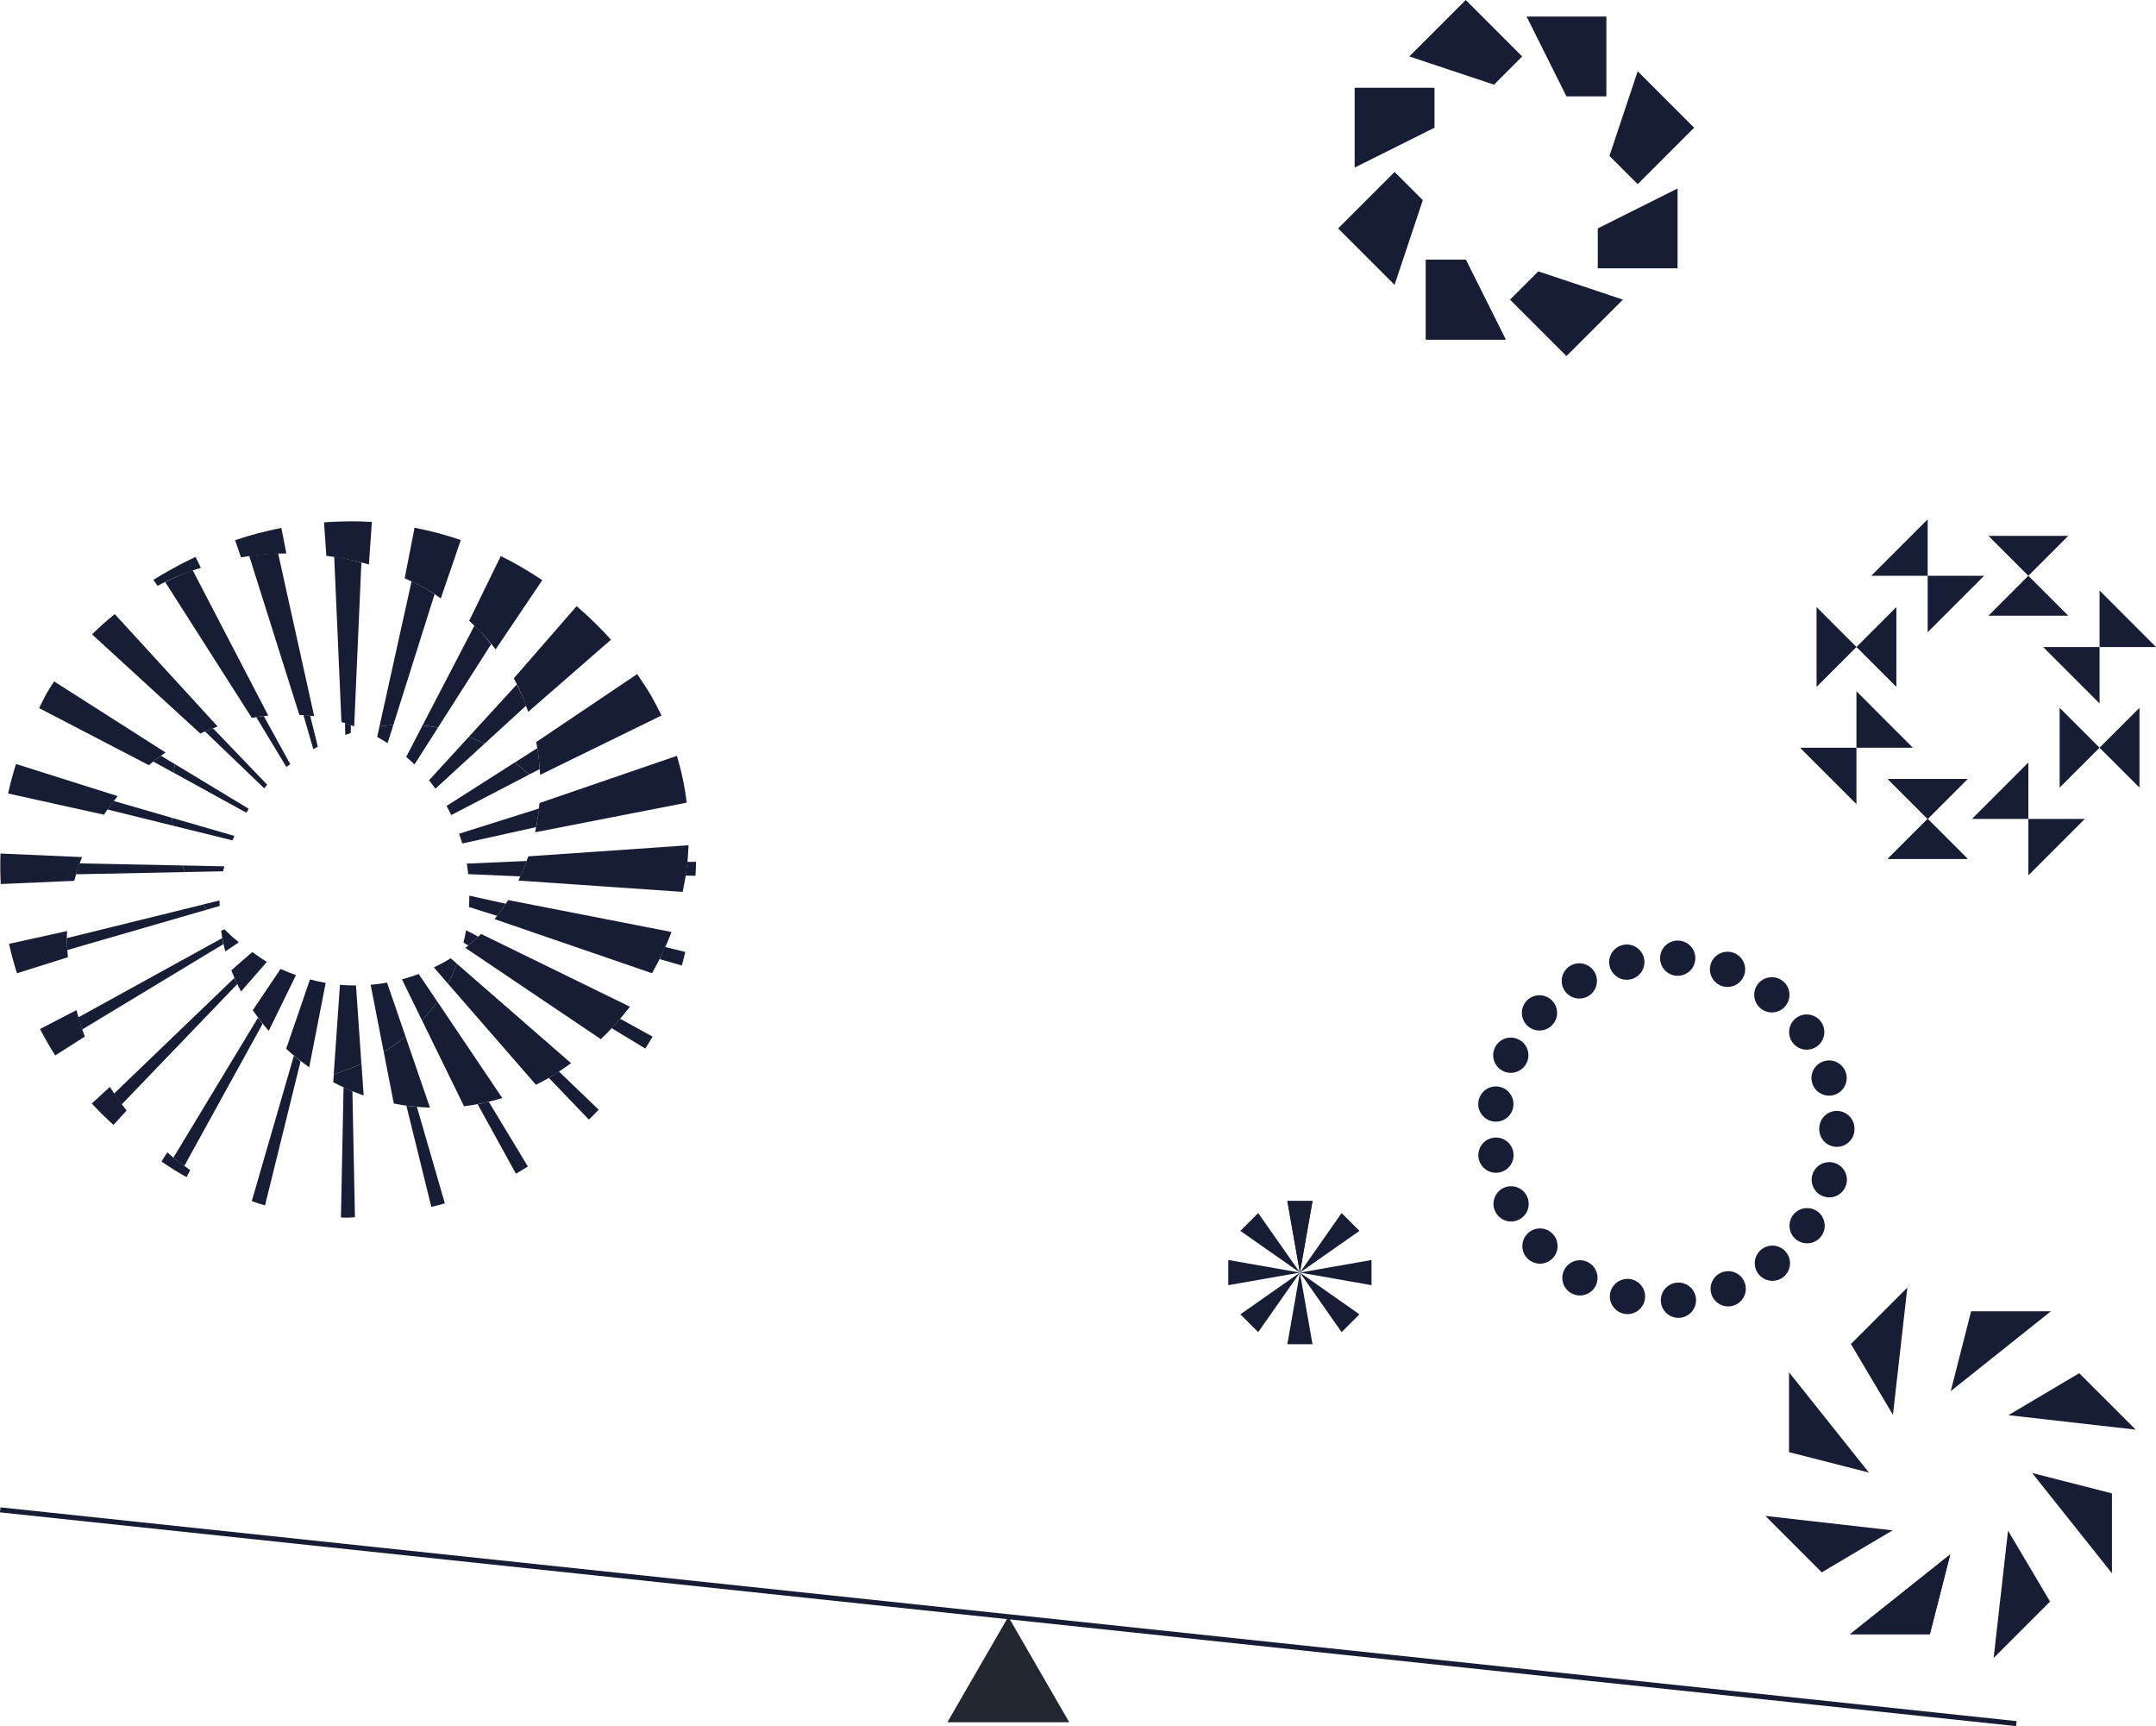 <?xml version="1.0" encoding="UTF-8"?> <svg xmlns="http://www.w3.org/2000/svg" id="illustration_-_copie" data-name="illustration - copie" viewBox="0 0 428.24 342.79"><defs><style> .cls-1 { fill: none; stroke: #171d35; stroke-miterlimit: 10; } .cls-2 { fill: #232730; } .cls-3 { fill: #171d35; } </style></defs><g><polygon class="cls-3" points="390.81 170.55 374.96 170.55 390.81 154.7 374.96 154.7 390.81 170.55"></polygon><polygon class="cls-3" points="368.74 159.7 357.53 148.49 379.95 148.49 368.74 137.27 368.74 159.7"></polygon><polygon class="cls-3" points="360.82 136.41 360.82 120.56 376.67 136.41 376.67 120.56 360.82 136.41"></polygon><polygon class="cls-3" points="371.68 114.34 382.89 103.13 382.89 125.55 394.1 114.34 371.68 114.34"></polygon><polygon class="cls-3" points="394.96 106.42 410.81 106.42 394.96 122.27 410.81 122.27 394.96 106.42"></polygon><polygon class="cls-3" points="417.03 117.27 428.24 128.49 405.82 128.49 417.03 139.7 417.03 117.27"></polygon><polygon class="cls-3" points="424.96 140.56 424.96 156.41 409.1 140.56 409.1 156.41 424.96 140.56"></polygon><polygon class="cls-3" points="414.1 162.63 402.89 173.84 402.89 151.42 391.68 162.63 414.1 162.63"></polygon><polygon class="cls-3" points="390.81 170.55 374.96 170.55 390.81 154.7 374.96 154.7 390.81 170.55"></polygon></g><g><polygon class="cls-3" points="383.32 324.54 367.47 324.54 367.47 324.54 387.37 308.69 383.32 324.54"></polygon><polygon class="cls-3" points="361.85 312.25 350.64 301.04 350.64 301.04 375.92 303.91 361.85 312.25"></polygon><polygon class="cls-3" points="355.35 288.38 355.35 272.52 355.35 272.52 371.21 292.43 355.35 288.38"></polygon><polygon class="cls-3" points="367.64 266.9 378.85 255.69 378.85 255.69 375.99 280.97 367.64 266.9"></polygon><polygon class="cls-3" points="391.52 260.4 407.37 260.4 407.37 260.4 387.47 276.26 391.52 260.4"></polygon><polygon class="cls-3" points="412.99 272.7 424.21 283.91 424.21 283.91 398.92 281.04 412.99 272.7"></polygon><polygon class="cls-3" points="419.49 296.57 419.49 312.43 419.49 312.43 403.64 292.52 419.49 296.57"></polygon><polygon class="cls-3" points="407.2 318.05 395.99 329.26 395.99 329.26 398.85 303.97 407.2 318.05"></polygon><polygon class="cls-3" points="383.32 324.54 367.47 324.54 367.47 324.54 387.37 308.69 383.32 324.54"></polygon></g><g><polygon class="cls-3" points="299.07 67.43 283.22 67.43 283.22 51.57 291.14 51.57 299.07 67.43"></polygon><polygon class="cls-3" points="277 56.57 265.79 45.36 277 34.15 282.61 39.75 277 56.57"></polygon><polygon class="cls-3" points="269.07 33.28 269.07 17.43 284.93 17.43 284.93 25.36 269.07 33.28"></polygon><polygon class="cls-3" points="279.93 11.21 291.14 0 302.35 11.21 296.75 16.82 279.93 11.21"></polygon><polygon class="cls-3" points="303.22 3.29 319.07 3.29 319.07 19.14 311.14 19.14 303.22 3.29"></polygon><polygon class="cls-3" points="325.29 14.15 336.5 25.36 325.29 36.57 319.68 30.96 325.29 14.15"></polygon><polygon class="cls-3" points="333.21 37.43 333.21 53.28 317.36 53.28 317.36 45.36 333.21 37.43"></polygon><polygon class="cls-3" points="322.35 59.5 311.14 70.71 299.93 59.5 305.54 53.89 322.35 59.5"></polygon><polygon class="cls-3" points="299.07 67.43 283.22 67.43 283.22 51.57 291.14 51.57 299.07 67.43"></polygon></g><path class="cls-3" d="M329.89,258.47c-.14-1.93,1.3-3.61,3.23-3.76h0c1.93-.14,3.61,1.31,3.75,3.24h0c.15,1.92-1.3,3.6-3.23,3.75h0c-.09,0-.18.01-.27.01h0c-1.81,0-3.34-1.41-3.48-3.24ZM322.49,260.88c-1.88-.43-3.07-2.3-2.64-4.19h0c.43-1.88,2.3-3.06,4.19-2.64h0c1.88.43,3.06,2.3,2.64,4.19h0c-.37,1.62-1.81,2.73-3.41,2.73h0c-.26,0-.52-.03-.78-.09ZM340.01,257.22c-.71-1.8.18-3.83,1.98-4.54h0c1.8-.71,3.83.18,4.53,1.98h0c.71,1.79-.17,3.83-1.97,4.53h0c-.42.17-.85.25-1.28.25h0c-1.4,0-2.72-.84-3.26-2.22ZM312.07,256.8c-1.67-.96-2.25-3.1-1.28-4.78h0c.96-1.67,3.1-2.25,4.77-1.28h0c1.68.96,2.25,3.1,1.29,4.78h0c-.65,1.12-1.83,1.75-3.04,1.75h0c-.59,0-1.19-.15-1.74-.47ZM349.31,253.05c-1.21-1.51-.96-3.71.55-4.92h0c1.51-1.21,3.71-.96,4.92.55h0c1.21,1.51.96,3.71-.55,4.92h0c-.64.51-1.41.76-2.18.76h0c-1.03,0-2.04-.45-2.74-1.31h0ZM303.32,249.84c-1.32-1.42-1.24-3.63.18-4.95h0c1.41-1.32,3.62-1.24,4.94.18h0c1.32,1.41,1.24,3.63-.17,4.94h0c-.68.63-1.54.94-2.39.94h0c-.94,0-1.87-.37-2.56-1.11h0ZM356.97,246.31c-1.59-1.1-2.01-3.27-.92-4.87h0c1.09-1.59,3.27-2.01,4.87-.92h0c1.59,1.09,2,3.27.91,4.87h0c-.67.99-1.77,1.52-2.89,1.52h0c-.68,0-1.37-.19-1.97-.6h0ZM297,240.6c-.85-1.74-.12-3.83,1.62-4.68h0c1.74-.84,3.83-.11,4.67,1.63h0c.85,1.74.12,3.83-1.62,4.67h0c-.49.24-1.01.36-1.52.36h0c-1.3,0-2.55-.73-3.15-1.98h0ZM362.32,237.63c-1.85-.57-2.88-2.53-2.32-4.38h0c.57-1.84,2.53-2.88,4.38-2.31h0c1.85.57,2.88,2.53,2.31,4.38h0c-.46,1.5-1.84,2.47-3.34,2.47h0c-.34,0-.69-.05-1.03-.16ZM293.68,229.92c-.29-1.91,1.03-3.69,2.94-3.98h0c1.91-.29,3.69,1.02,3.98,2.93h0c.29,1.91-1.02,3.7-2.93,3.99h0c-.18.02-.36.04-.53.04h0c-1.71,0-3.2-1.25-3.46-2.98h0ZM361.35,224.25v-.07h0v-.05h0c-.01-1.94,1.55-3.51,3.48-3.52h0c1.94,0,3.51,1.56,3.52,3.49h0v.09h0v.06h0c0,1.94-1.57,3.5-3.5,3.5h0c-1.93,0-3.5-1.56-3.5-3.5h0ZM368.35,224.09h0ZM296.61,222.71c-1.91-.28-3.24-2.06-2.95-3.97h0c.28-1.91,2.06-3.23,3.97-2.95h0c1.91.28,3.23,2.06,2.95,3.97h0c-.25,1.74-1.75,2.99-3.46,2.99h0c-.16,0-.34,0-.51-.04h0ZM359.97,215.13c-.58-1.84.45-3.81,2.29-4.38h0c1.85-.58,3.81.45,4.39,2.29h0c.57,1.85-.46,3.81-2.3,4.39h0c-.35.11-.7.16-1.05.16h0c-1.49,0-2.87-.96-3.33-2.46h0ZM298.57,212.71c-1.74-.84-2.48-2.93-1.64-4.67h0c.83-1.75,2.92-2.48,4.67-1.64h0c1.74.83,2.48,2.92,1.64,4.67h0c-.6,1.25-1.86,1.98-3.16,1.98h0c-.51,0-1.02-.11-1.51-.34ZM355.98,206.94c-1.09-1.59-.69-3.77.9-4.86h0c1.59-1.1,3.77-.7,4.87.89h0c1.09,1.59.69,3.77-.9,4.87h0c-.61.42-1.3.62-1.98.62h0c-1.12,0-2.21-.53-2.89-1.52h0ZM303.41,203.72c-1.42-1.31-1.51-3.52-.2-4.95h0c1.31-1.42,3.53-1.5,4.95-.19h0c1.42,1.31,1.51,3.52.19,4.94h0c-.68.75-1.62,1.13-2.57,1.13h0c-.85,0-1.7-.31-2.37-.93h0ZM349.76,200.3c-1.51-1.2-1.77-3.4-.57-4.92h0c1.21-1.51,3.41-1.77,4.92-.56h0c1.52,1.2,1.77,3.4.57,4.91h0c-.69.87-1.71,1.33-2.75,1.33h0c-.76,0-1.52-.25-2.17-.76h0ZM310.67,196.56c-.97-1.67-.41-3.81,1.27-4.79h0c1.66-.97,3.81-.4,4.78,1.27h0c.97,1.67.41,3.81-1.26,4.79h0c-.56.32-1.16.47-1.76.47h0c-1.21,0-2.38-.62-3.03-1.74h0ZM341.87,195.76c-1.8-.7-2.7-2.73-2-4.53h0c.71-1.8,2.73-2.69,4.53-1.99h.01c1.8.7,2.69,2.73,1.99,4.53h0c-.54,1.38-1.86,2.23-3.26,2.23h0c-.43,0-.85-.08-1.27-.24h0ZM319.71,191.85c-.43-1.88.75-3.76,2.63-4.19h0c1.88-.44,3.76.74,4.2,2.62h0c.43,1.88-.75,3.76-2.63,4.2h0c-.26.06-.53.09-.79.09h0c-1.59,0-3.03-1.1-3.41-2.72h0ZM332.99,193.77c-1.93-.13-3.38-1.81-3.24-3.74h0c.13-1.92,1.81-3.37,3.74-3.24h0c1.93.14,3.38,1.81,3.24,3.74h0c-.13,1.84-1.66,3.25-3.48,3.25h0c-.09,0-.17,0-.26,0h0Z"></path><g><polygon class="cls-3" points="260.7 238.5 258.2 252.72 255.7 238.5 260.7 238.5 260.7 238.5"></polygon><polygon class="cls-3" points="270.02 244.44 258.2 252.72 266.48 240.9 270.02 244.44 270.02 244.44"></polygon><polygon class="cls-3" points="272.42 255.22 258.2 252.72 272.42 250.22 272.42 255.22 272.42 255.22"></polygon><polygon class="cls-3" points="266.48 264.55 258.2 252.72 270.02 261.01 266.48 264.55 266.48 264.55"></polygon><polygon class="cls-3" points="255.7 266.95 258.2 252.72 260.7 266.95 255.7 266.95 255.7 266.95"></polygon><polygon class="cls-3" points="246.37 261.01 258.2 252.72 249.91 264.55 246.37 261.01 246.37 261.01"></polygon><polygon class="cls-3" points="243.97 250.22 258.2 252.72 243.97 255.22 243.97 250.22 243.97 250.22"></polygon><polygon class="cls-3" points="249.91 240.9 258.2 252.72 246.37 244.44 249.91 240.9 249.91 240.9"></polygon><polygon class="cls-3" points="260.7 238.5 258.2 252.72 255.7 238.5 260.7 238.5 260.7 238.5"></polygon></g><g><g><path class="cls-3" d="M88.7,160.05c.33.59.64,1.2.94,1.81l15.5-8.06c-.97-.85-1.95-1.62-2.93-2.36l-13.51,8.61h0Z"></path><path class="cls-3" d="M85.21,154.96c.44.54.87,1.1,1.28,1.66l9.75-8.93c-1.03-.52-2.07-.97-3.11-1.38l-7.92,8.65h0Z"></path><path class="cls-3" d="M107.09,160.55l-15.91,5.02c.23.64.44,1.28.63,1.94l14.67-3.25c.24-1.24.47-2.47.61-3.71Z"></path><path class="cls-3" d="M80.68,150.31c.57.48,1.11.98,1.65,1.5l4.66-7.31c-1.02-.2-2.04-.34-3.06-.44l-3.25,6.25Z"></path><path class="cls-3" d="M93.22,177.87c0,.75-.03,1.5-.07,2.25l5.61,1.77c.6-.77,1.16-1.58,1.7-2.42l-7.23-1.6h0Z"></path><path class="cls-3" d="M92.72,171.5c.12.69.2,1.39.28,2.09l10.36.46c.46-1.01.88-2.03,1.26-3.07l-11.89.52h0Z"></path><path class="cls-3" d="M92.57,184.74c-.14.81-.31,1.62-.51,2.43l.94.6c.69-.56,1.37-1.13,2.02-1.75l-2.45-1.28h0Z"></path><path class="cls-3" d="M74.91,146.34c.71.39,1.4.81,2.08,1.24l1.14-3.62c-.93.06-1.85.17-2.76.31l-.46,2.07h0Z"></path></g><g><path class="cls-3" d="M47.43,187.13c-1-.81-1.96-1.68-2.88-2.59l-.62.31c.19,1.37.46,2.74.82,4.09l2.69-1.81h-.01Z"></path><path class="cls-3" d="M58.79,193.65c-1.03-.37-2.05-.77-3.06-1.24l-5.52,8.2c.99,1.45,2.04,2.82,3.17,4.11l5.41-11.07Z"></path><path class="cls-3" d="M64.69,195.19c-1.05-.18-2.08-.41-3.12-.69l-4.73,13.78c1.45,1.33,2.98,2.55,4.58,3.67l3.27-16.75h0Z"></path><path class="cls-3" d="M53.02,191.01s-.09-.04-.13-.07c-.96-.56-1.86-1.23-2.78-1.87l-4.16,3.62c.55,1.43,1.18,2.83,1.93,4.21l5.14-5.9h0Z"></path><path class="cls-3" d="M76.88,195.14c-1.08.19-2.17.34-3.26.43l2.6,13.33c1.56-.96,3-2,4.32-3.1l-3.66-10.66h0Z"></path><path class="cls-3" d="M89.52,190.3c-1.08.67-2.2,1.27-3.34,1.82l2.8,3.22c.67-1.3,1.26-2.62,1.77-3.97l-1.23-1.07h0Z"></path><path class="cls-3" d="M70.71,195.7c-1.06,0-2.13-.04-3.19-.13l-1.23,17.78c1.95-.61,3.78-1.31,5.49-2.1l-1.07-15.55h0Z"></path><path class="cls-3" d="M83.17,193.42c-1.09.41-2.2.77-3.33,1.07l4,8.18c1.11-1.21,2.11-2.47,3.01-3.78l-3.68-5.46h0Z"></path></g><g><path class="cls-3" d="M48.93,161.41c.16-.26.3-.54.47-.8l-14.64-8.85c-.1.56-.21,1.13-.29,1.68l14.46,7.96h0Z"></path><path class="cls-3" d="M52.48,156.56c.21-.23.37-.5.59-.73l-10.76-11.2c-.54.2-1.08.39-1.61.61l11.79,11.32h0Z"></path><path class="cls-3" d="M56.88,152.3c.25-.2.53-.35.78-.54l-5.26-9.55c-.5.06-1,.13-1.5.21l5.98,9.89h0Z"></path><path class="cls-3" d="M46.19,166.88c.12-.3.24-.59.36-.88l-12.37-3.58c.04.52.07,1.03.14,1.54l11.87,2.93h0Z"></path><path class="cls-3" d="M44.31,173.03c.07-.33.18-.66.25-.99l-8.32-.17c.16.44.33.88.51,1.31l7.56-.15Z"></path><path class="cls-3" d="M68.53,143.56l.05,2.38c.36-.12.71-.25,1.08-.36l.03-1.6c-.39-.14-.76-.3-1.16-.42Z"></path><path class="cls-3" d="M43.63,179.91c0-.36-.05-.73-.04-1.09l-3.26.8c.24.34.48.69.73,1.03l2.57-.74h0Z"></path><path class="cls-3" d="M60.27,142.01l1.96,6.76c.3-.16.6-.33.9-.48l-1.53-6.2c-.44-.05-.89-.05-1.34-.08h0Z"></path></g><g><path class="cls-3" d="M20.64,161.8c.85-1.28,1.77-2.52,2.74-3.7l-20.2-6.38c-.6,1.94-1.15,3.9-1.57,5.86l19.03,4.21h0Z"></path><path class="cls-3" d="M13.49,190.09c-.09-1.26-.22-2.51-.22-3.79,0-.47.03-.94.05-1.41l-11.53,2.55c.44,1.97.97,3.92,1.58,5.84,0,0,10.12-3.19,10.12-3.19Z"></path><path class="cls-3" d="M9.33,137.58c-.58,1-1.04,2.03-1.56,3.04l21.78,11.33c1.08-.88,2.19-1.73,3.34-2.51l-22.14-14.12c-.48.75-.98,1.47-1.42,2.25h0Z"></path><path class="cls-3" d="M37.78,232.37s-2.82-2.04-3.44-2.55c-.39-.31-.73-.66-1.11-.98l-1.16,1.82c.8.51,1.55,1.07,2.38,1.56.02,0,.03.03.05.05.08.05.15.09.23.14h0c.79.48,1.6.96,2.32,1.36l.72-1.39h0Z"></path><path class="cls-3" d="M39.77,145.66c1.14-.5,2.29-.97,3.47-1.38l-20.44-22.32c-1.57,1.25-3.08,2.58-4.52,4.02l21.49,19.68Z"></path><path class="cls-3" d="M16.29,170.21l-16.19-.71c-.08,2.03-.05,4.05.05,6.06l14.6-.64c.43-1.61.95-3.18,1.54-4.71h0Z"></path><path class="cls-3" d="M35.43,114.35c-.88.38-1.74.82-2.61,1.25l17.19,26.96c1.08-.19,2.18-.34,3.28-.45l-15.03-28.89c-.95.35-1.9.72-2.83,1.13Z"></path><path class="cls-3" d="M16.85,205.85c-.65-1.71-1.18-3.48-1.66-5.26l-7.24,3.76c.93,1.79,1.93,3.54,3.02,5.25,0,0,5.88-3.75,5.88-3.75Z"></path><path class="cls-3" d="M86.99,144.5l10.56-16.57c-1.03-1.29-2.11-2.54-3.3-3.72l-10.32,19.84c1.02.1,2.04.24,3.06.44h0Z"></path><path class="cls-3" d="M102.21,151.44c.98.73,1.96,1.5,2.93,2.36l2.07-1.07c-.1-1.4-.24-2.79-.47-4.17l-4.53,2.89h0Z"></path><path class="cls-3" d="M93.13,146.31c1.04.41,2.07.86,3.11,1.38l8.27-7.57c-.54-1.43-1.18-2.82-1.86-4.2l-9.52,10.39Z"></path><path class="cls-3" d="M86.32,118.01c-.39-.24-.74-.53-1.14-.76-1.13-.65-2.28-1.25-3.43-1.81l-6.38,28.83c.91-.14,1.83-.24,2.76-.31,0,0,8.19-25.95,8.19-25.95Z"></path><path class="cls-3" d="M49.5,110.4l9.96,31.57c.99.05,1.97.12,2.94.25l-7.16-32.35c-1.92.08-3.84.25-5.74.53Z"></path><path class="cls-3" d="M22.53,223.4l2.62-2.86c-1.18-1.51-2.31-3.06-3.33-4.69l-3.59,3.29c1.36,1.48,2.81,2.89,4.31,4.26h-.01Z"></path><path class="cls-3" d="M67.83,143.38c.86.26,1.7.55,2.52.87l1.43-32.54c-1.79-.48-3.59-.88-5.4-1.18l1.44,32.85h0Z"></path></g><g><path class="cls-3" d="M44.36,187.49c-.09-.4-.13-.81-.2-1.21l-28.61,15.76c.24.81.5,1.61.78,2.4l28.04-16.95h-.01Z"></path><path class="cls-3" d="M36.75,173.18c-.18-.43-.34-.87-.51-1.31l-20.44-.41c-.25.71-.47,1.43-.69,2.16l21.63-.43h0Z"></path><path class="cls-3" d="M41.07,180.66c-.25-.33-.49-.68-.73-1.03l-27.07,6.67c0,.8.04,1.59.07,2.38l27.73-8.03h0Z"></path><path class="cls-3" d="M34.32,163.96c-.06-.5-.1-1.02-.14-1.54l-11.59-3.36c-.43.55-.84,1.12-1.24,1.7l12.96,3.2h0Z"></path><path class="cls-3" d="M34.47,153.45c.08-.55.19-1.12.29-1.68l-2.78-1.68c-.52.37-1.04.75-1.55,1.14l4.03,2.22h.01Z"></path><path class="cls-3" d="M136.51,171.18c-.13,1.13-.23,2-.23,2-.03.24-.1.46-.13.7l1.99.04c0-.51.08-1,.08-1.51s0-.91.02-1.27l-1.72.03h-.01Z"></path><path class="cls-3" d="M51.23,202.12l-16.79,27.78c.4.31.79.64,1.19.94.32.24.66.45.99.68l15.54-28.2c-.31-.39-.62-.79-.93-1.2Z"></path><path class="cls-3" d="M118.91,220.37l-7.92-7.61c-.67.42-1.28.9-1.97,1.3h0l7.95,8.28c.67-.64,1.31-1.3,1.95-1.97Z"></path><path class="cls-3" d="M123.18,202.31c-.55.64-1.15,1.24-1.73,1.85l6.73,4.07c.48-.79.99-1.56,1.44-2.37l-6.44-3.55h0Z"></path><path class="cls-3" d="M97.08,218.8c-.74.18-1.47.35-2.21.48l7.61,13.81c.81-.45,1.58-.96,2.37-1.44l-7.77-12.86h0Z"></path><path class="cls-3" d="M132.08,188.06c-.35.8-.66,1.62-1.05,2.41l4.4,1.27c.26-.88.47-1.79.69-2.69l-4.04-1h0Z"></path><path class="cls-3" d="M82.81,219.81c-.7-.06-1.4-.13-2.09-.23l4.95,20.09c.9-.22,1.81-.43,2.69-.69l-5.55-19.17Z"></path><path class="cls-3" d="M59.69,210.77c-.46-.35-.87-.78-1.31-1.15l-8.37,28.91c.87.31,1.74.59,2.63.86l7.06-28.62h-.01Z"></path><path class="cls-3" d="M47.13,195.42c-.19-.4-.41-.8-.59-1.2l-23.9,22.96c.49.73,1,1.44,1.53,2.15l22.96-23.9h0Z"></path><path class="cls-3" d="M70.5,241.74l-.5-25.05c-.59-.24-1.18-.51-1.76-.77l-.52,25.86c.36,0,.71.04,1.08.04.58,0,1.13-.07,1.71-.09h-.01Z"></path></g><g><path class="cls-3" d="M126.55,133.87l-20.04,13.49c.41,2.15.68,4.32.77,6.52l24.11-11.79c-.63-1.31-1.3-2.61-2.04-3.9-.87-1.51-1.84-2.92-2.8-4.33h0Z"></path><path class="cls-3" d="M134.46,150.1l-27.3,9.37c-.16,1.94-.45,3.88-.88,5.81l30.12-5.88c-.37-3.12-1.03-6.23-1.95-9.3h.01Z"></path><path class="cls-3" d="M93.19,123.27c1.91,1.78,3.71,3.65,5.25,5.7l9.27-13.76c-2.66-1.77-5.39-3.4-8.24-4.78l-6.28,12.84Z"></path><path class="cls-3" d="M114.53,120.38l-12.47,14.32c1.15,2.14,2.07,4.37,2.86,6.66l16.43-14.31c-2.12-2.42-4.42-4.61-6.81-6.67h0Z"></path><path class="cls-3" d="M90.74,191.37c-.5,1.35-1.09,2.68-1.77,3.97l17.48,20.08c.86-.43,1.72-.88,2.56-1.36,1.55-.9,2.99-1.9,4.42-2.92l-22.7-19.77h.01Z"></path><path class="cls-3" d="M104.93,170.06c-.56,1.63-1.21,3.23-1.97,4.81l32.63,2.25c.32-1.56.64-3.12.83-4.71.18-1.51.28-3.03.34-4.55l-31.83,2.2h0Z"></path><path class="cls-3" d="M95.57,185.47c-1,.99-2.05,1.91-3.15,2.76l26.92,18.13c2.13-2,4.02-4.17,5.78-6.44l-29.56-14.45h0Z"></path><path class="cls-3" d="M80.54,205.8c-1.32,1.11-2.76,2.14-4.32,3.1l2,10.25c2.36.47,4.76.73,7.18.81l-4.87-14.17h.01Z"></path><path class="cls-3" d="M86.85,198.88c-.9,1.31-1.9,2.57-3.01,3.78l8.33,17.03c2.55-.31,5.09-.86,7.6-1.63l-12.92-19.18h0Z"></path><path class="cls-3" d="M80.38,114.84c1.62.74,3.23,1.5,4.8,2.41.83.48,1.57,1.06,2.37,1.59l3.98-11.6c-3.01-1.02-6.07-1.84-9.19-2.44l-1.96,10.04h0Z"></path><path class="cls-3" d="M71.79,211.25c-1.71.78-3.54,1.49-5.49,2.1l-.11,1.57c1.95,1.02,3.96,1.91,6.04,2.63l-.43-6.29h0Z"></path><path class="cls-3" d="M100.92,178.74c-.82,1.34-1.72,2.6-2.69,3.79l31.28,10.74c1.49-2.64,2.82-5.36,3.86-8.19l-32.45-6.34Z"></path><path class="cls-3" d="M64.36,103.73l.46,6.65c2.84.38,5.67.9,8.46,1.73l.58-8.46c-3.15-.21-6.33-.14-9.51.08h0Z"></path><path class="cls-3" d="M30.47,115.13l.81,1.21c.06-.03,3.09-1.64,5.43-2.5,1.04-.42,2.12-.72,3.19-1.08l-1.06-2.17c-1.43.7-2.86,1.37-4.26,2.18-.02.01-1.6.85-4.11,2.37h0Z"></path><path class="cls-3" d="M47.88,110.69c2.97-.52,5.98-.76,9-.79l-.99-5.06c-3.09.61-6.16,1.39-9.19,2.44l1.17,3.42h.01Z"></path></g></g><polygon class="cls-2" points="200.28 321.06 188.17 342.02 212.38 342.02 200.28 321.06"></polygon><line class="cls-1" x1=".05" y1="299.84" x2="400.5" y2="342.29"></line></svg> 